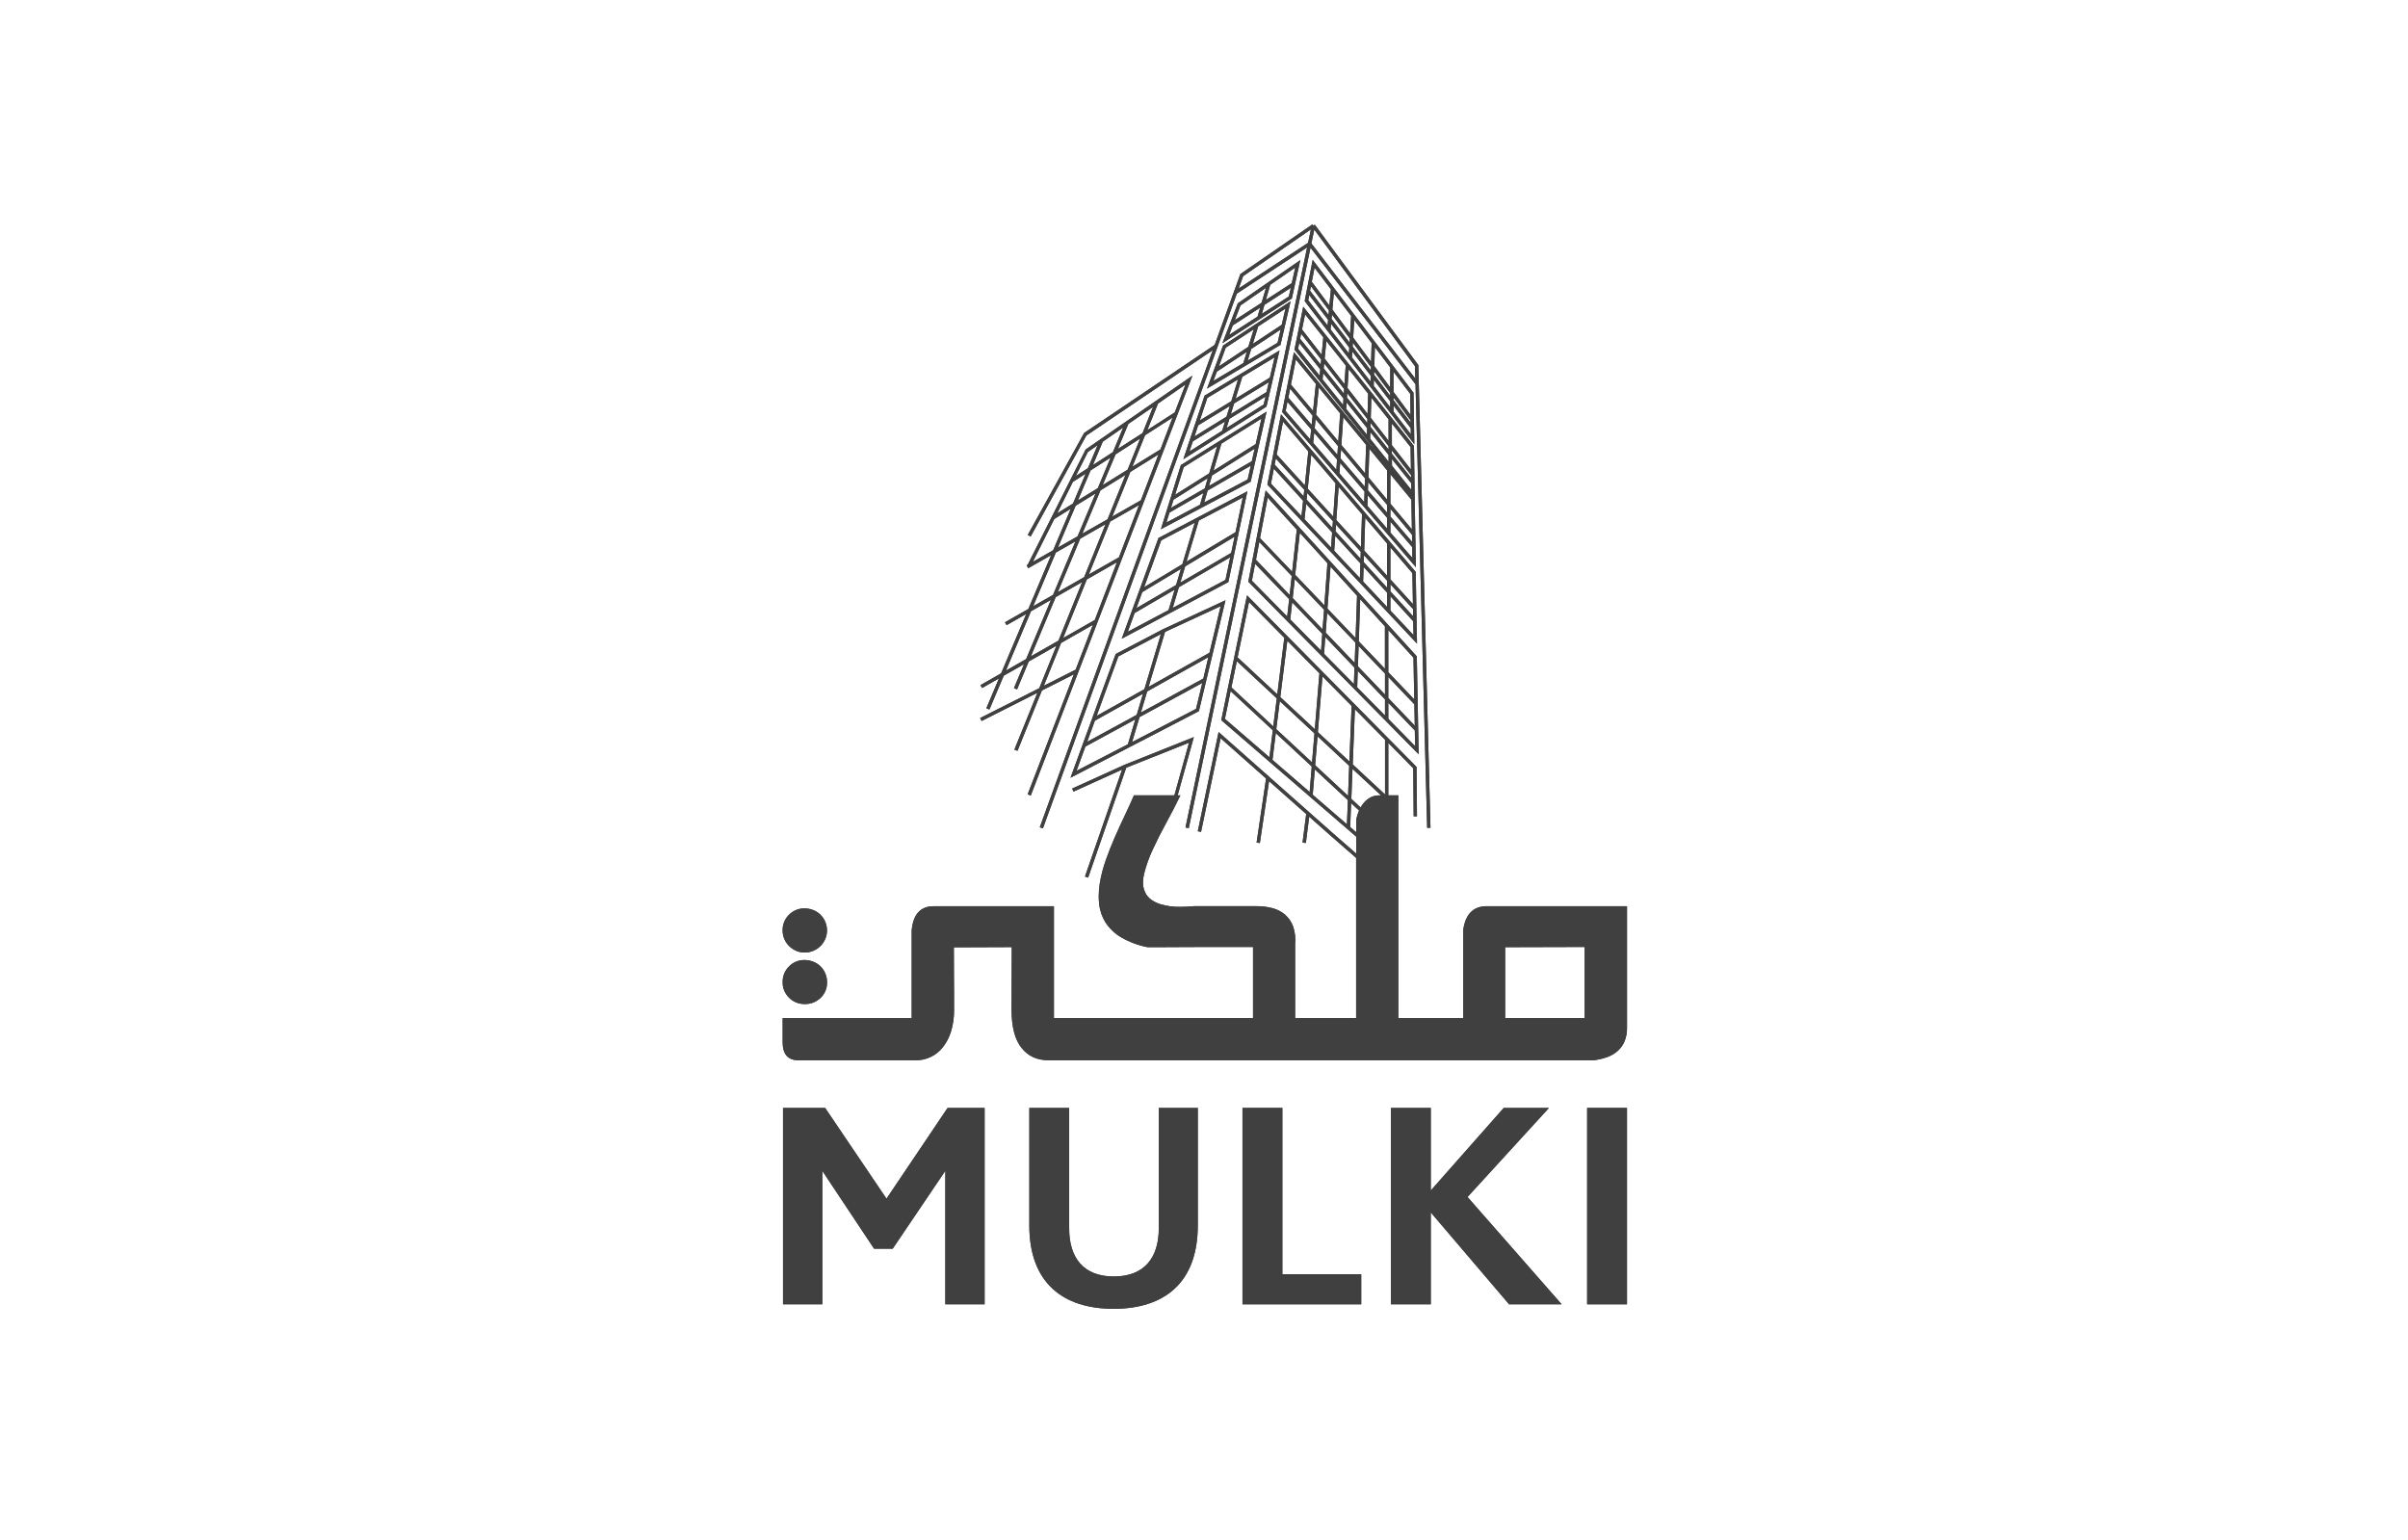 <svg width="161" height="103" viewBox="0 0 161 103" fill="none" xmlns="http://www.w3.org/2000/svg">
<path d="M72.634 29.124L81.086 23.415L69.521 55.317L69.73 55.392L82.694 19.635L87.394 16.544L79.263 55.332L79.482 55.377L87.622 16.564L94.641 25.694L95.421 55.355H95.643L94.831 24.448V24.413L87.907 15.024L87.817 15.09L87.752 15L87.722 15.022L82.931 18.325L81.215 23.059L72.486 28.951L68.716 35.769L68.911 35.875L72.634 29.124ZM87.873 15.354L94.606 24.486L94.629 25.316L87.679 16.276L87.873 15.354ZM83.118 18.466L87.649 15.338L87.46 16.235L82.819 19.287L83.118 18.466Z" fill="#404040"/>
<path d="M88.311 43.806L94.853 50.438L94.728 43.887L84.622 32.793L83.462 38.895L88.299 43.799L88.311 43.806ZM88.428 42.084L86.43 39.991L86.57 38.724L88.529 40.773L88.428 42.084ZM90.524 45.738L88.527 43.717L88.608 42.6L90.557 44.636L90.524 45.738ZM90.574 44.325L88.636 42.301L88.731 40.991L90.623 42.964L90.574 44.325ZM92.823 42.13L94.504 43.978L94.558 46.765L92.824 44.949L92.823 42.13ZM92.823 45.272L94.564 47.095L94.592 48.523L92.823 46.674V45.272ZM92.823 46.996L94.595 48.847L94.615 49.891L92.824 48.067L92.823 46.996ZM90.943 40.069L92.596 41.885V44.716L90.849 42.882L90.943 40.069ZM90.838 43.198L92.601 45.042V46.443L90.791 44.552L90.838 43.198ZM90.779 44.865L92.601 46.766V47.844L90.742 45.959L90.779 44.865ZM88.959 37.889L90.732 39.837L90.634 42.661L88.754 40.694L88.959 37.889ZM88.752 37.661L88.546 40.473L86.597 38.434L86.907 35.632L88.752 37.661ZM84.757 33.28L86.703 35.417L86.392 38.228L84.244 35.98L84.757 33.28ZM86.061 41.221L83.703 38.83L83.917 37.702L86.195 40.071L86.061 41.221ZM83.975 37.429L84.198 36.246L86.365 38.513L86.225 39.781L83.975 37.429ZM86.268 41.422L86.395 40.278L88.408 42.38L88.326 43.505L86.268 41.422Z" fill="#404040"/>
<path d="M84.748 32.347L84.737 32.403L88.976 36.909L94.742 43.037L94.656 38.241L85.801 27.88L85.649 27.703L84.748 32.347ZM87.018 34.503L84.978 32.338L85.171 31.342L87.126 33.484L87.018 34.503ZM87.158 33.183L85.224 31.065L85.301 30.663L87.204 32.75L87.158 33.183ZM88.997 36.606L87.22 34.718L87.328 33.7L89.066 35.608L88.997 36.606ZM89.087 35.297L87.359 33.404L87.405 32.971L89.119 34.851L89.087 35.297ZM90.923 38.654L89.205 36.827L89.274 35.832L90.956 37.675L90.923 38.654ZM92.963 36.605L94.432 38.325L94.469 40.392L92.963 38.739V36.605ZM92.963 39.069L94.476 40.73L94.484 41.209L92.963 39.542V39.069ZM92.963 39.872L94.49 41.546L94.508 42.466L92.963 40.823V39.872ZM91.28 34.637L92.74 36.345V38.493L91.212 36.813L91.28 34.637ZM91.197 37.132L92.74 38.824V39.298L91.181 37.593L91.197 37.132ZM91.171 37.91L92.74 39.628V40.585L91.139 38.883L91.171 37.91ZM89.502 32.556L91.065 34.386L90.992 36.577L89.347 34.772L89.502 32.556ZM90.982 36.892L90.966 37.359L89.295 35.528L89.326 35.082L90.982 36.892ZM89.295 32.315L89.14 34.544L87.436 32.675L87.671 30.419L89.295 32.315ZM87.474 30.183L87.239 32.454L85.359 30.39L85.783 28.199L87.474 30.183Z" fill="#404040"/>
<path d="M91.554 29.656L86.513 23.544L85.736 27.493L85.725 27.549L94.668 37.928L94.628 35.709L94.644 35.695L94.628 35.675L94.587 33.404H94.592L94.538 29.816L87.135 20.506L86.548 23.38L92.642 30.976L91.561 29.666V29.656H91.554ZM87.598 29.378L85.96 27.483L86.078 26.869L87.666 28.716L87.598 29.378ZM87.698 28.405L86.141 26.59L86.259 25.994L87.762 27.794L87.698 28.405ZM86.313 25.713L86.641 24.045L87.978 25.667L87.792 27.48L86.313 25.713ZM89.349 31.41L87.799 29.611L87.868 28.944L89.395 30.726L89.349 31.41ZM89.417 30.409L87.899 28.638L87.962 28.033L89.457 29.825L89.417 30.409ZM87.993 27.723L88.179 25.914L89.603 27.643L89.477 29.503L87.993 27.723ZM91.212 33.57L89.557 31.65L89.603 30.965L91.234 32.867L91.212 33.57ZM91.246 32.537L89.625 30.648L89.664 30.071L91.263 31.986L91.246 32.537ZM91.274 31.652L89.685 29.752L89.812 27.899L91.34 29.746L91.274 31.652ZM92.739 35.342L91.427 33.824L91.45 33.123L92.743 34.626L92.739 35.342ZM92.739 34.279L91.461 32.787L91.478 32.243L92.739 33.754V34.279ZM93.062 28.323L94.311 29.895L94.336 31.395L93.062 29.76V28.323ZM93.062 30.121L94.342 31.767V31.943L93.06 30.337L93.062 30.121ZM93.062 30.695L94.355 32.307L94.363 32.758L93.071 31.143L93.062 30.695ZM92.963 31.713L94.364 33.412L94.4 35.397L92.963 33.676V31.713ZM92.963 34.023L94.406 35.752L94.414 36.233L92.963 34.54V34.023ZM92.963 34.883L94.421 36.584L94.434 37.311L92.963 35.606V34.883ZM91.69 26.592L92.839 28.039V29.467L91.65 27.938L91.69 26.592ZM91.639 28.287L92.839 29.83V30.055L91.631 28.542L91.639 28.287ZM88.232 25.117L86.789 23.319L86.868 22.935L88.272 24.695L88.232 25.117ZM88.302 24.375L86.925 22.651L86.994 22.312L88.335 24.045L88.302 24.375ZM87.053 22.029L87.259 21.018L88.477 22.552L88.366 23.72L87.053 22.029ZM89.802 27.081L88.428 25.371L88.468 24.949L89.824 26.646L89.802 27.081ZM89.85 26.318L88.503 24.629L88.535 24.298L89.869 26.013L89.85 26.318ZM89.89 25.68L88.566 23.978L88.683 22.81L89.975 24.434L89.89 25.68ZM91.393 29.067L90.008 27.342L90.037 26.912L91.406 28.627L91.393 29.067ZM91.416 28.282L90.057 26.581L90.075 26.285L91.424 28.016L91.416 28.282ZM91.435 27.67L90.097 25.944L90.175 24.69L91.475 26.325L91.435 27.67ZM91.608 29.335L91.621 28.896L92.839 30.421V30.871L91.608 29.335ZM92.745 31.456V33.414L91.495 31.917L91.557 30.008L92.745 31.456Z" fill="#404040"/>
<path d="M94.508 26.295V26.259L87.918 17.573L87.768 17.373L87.23 20.131L94.562 29.707L94.508 26.295ZM93.171 24.864L94.286 26.334L94.307 27.736L93.171 26.205V24.864ZM93.171 26.576L94.314 28.115V28.251L93.169 26.75L93.171 26.576ZM88.762 21.765L87.469 20.076L87.536 19.733L88.797 21.387L88.762 21.765ZM88.826 21.058L87.591 19.44L87.65 19.14L88.853 20.761L88.826 21.058ZM87.708 18.84L87.891 17.905L88.983 19.343L88.883 20.428L87.708 18.84ZM90.187 23.628L88.962 22.028L88.997 21.651L90.211 23.242L90.187 23.628ZM90.232 22.902L89.026 21.322L89.053 21.03L90.247 22.64L90.232 22.902ZM90.268 22.294L89.083 20.698L89.182 19.608L90.338 21.126L90.268 22.294ZM91.634 25.516L90.395 23.9L90.419 23.514L91.644 25.122L91.634 25.516ZM91.655 24.768L90.439 23.174L90.454 22.919L91.662 24.544L91.655 24.768ZM91.671 24.185L90.475 22.573L90.546 21.405L91.708 22.939L91.671 24.185ZM92.947 27.231L91.849 25.799L91.859 25.407L92.947 26.833V27.231ZM92.947 26.463L91.87 25.05L91.876 24.834L92.947 26.277V26.463ZM92.947 25.904L91.89 24.474L91.926 23.22L92.951 24.572L92.947 25.904ZM93.171 27.523V27.124L94.321 28.633L94.328 29.033L93.171 27.523Z" fill="#404040"/>
<path d="M74.594 43.736L71.575 52.005L80.112 47.578L80.158 47.554L81.938 40.137L77.747 42.079L74.632 43.714L74.594 43.736ZM73.205 48.19L76.423 46.389L76.001 47.8L72.689 49.603L73.205 48.19ZM71.977 51.543L72.571 49.919L75.909 48.102L75.412 49.765L71.977 51.543ZM79.968 47.401L75.692 49.62L76.191 47.95L80.385 45.666L79.968 47.401ZM80.455 45.372L76.278 47.648L76.702 46.234L80.79 43.943L80.455 45.372ZM77.895 42.253L81.613 40.533L80.864 43.648L76.795 45.926L77.895 42.253ZM77.618 42.399L76.515 46.083L73.323 47.868L74.774 43.891L77.618 42.399Z" fill="#404040"/>
<path d="M77.457 35.973L74.998 42.71L82.083 38.945L82.129 38.922L83.4 32.85L77.5 35.952L77.457 35.973ZM76.372 39.593L78.957 38.039L78.634 39.117L75.982 40.665L76.372 39.593ZM75.406 42.241L75.863 40.99L78.539 39.428L78.13 40.794L75.406 42.241ZM81.935 38.774L78.409 40.648L78.823 39.263L82.254 37.261L81.935 38.774ZM82.318 36.969L78.918 38.955L79.243 37.871L82.546 35.886L82.318 36.969ZM83.093 33.267L82.607 35.586L79.333 37.554L80.156 34.807L83.093 33.267ZM79.883 34.952L79.053 37.725L76.498 39.263L77.642 36.129L79.883 34.952Z" fill="#404040"/>
<path d="M78.954 31.092L77.617 35.389L83.575 32.236L83.62 32.212L84.684 27.525L78.995 31.074L78.954 31.092ZM78.462 33.413L80.754 31.971L80.554 32.654L78.291 33.962L78.462 33.413ZM80.234 33.747L77.986 34.94L78.193 34.275L80.463 32.964L80.234 33.747ZM83.419 32.059L80.51 33.601L80.745 32.801L83.63 31.135L83.419 32.059ZM83.696 30.84L80.835 32.492L81.039 31.791L83.885 30.002L83.696 30.84ZM84.342 27.991L83.956 29.696L81.136 31.47L81.664 29.664L84.342 27.991ZM81.378 29.841L80.849 31.65L78.564 33.086L79.145 31.235L81.378 29.841Z" fill="#404040"/>
<path d="M86.374 19.96L86.94 17.391L82.788 20.262L82.76 20.282L81.73 22.947L86.334 19.985L86.374 19.96ZM86.601 17.892L86.366 18.933L84.636 20.055L84.932 19.042L86.601 17.892ZM84.08 21.169L82.183 22.391L82.426 21.757L84.257 20.57L84.08 21.169ZM82.562 21.403L82.939 20.424L84.644 19.245L84.352 20.242L82.562 21.403ZM86.173 19.823L84.367 20.985L84.543 20.385L86.306 19.244L86.173 19.823Z" fill="#404040"/>
<path d="M85.573 23.087L85.614 23.062L86.292 20.143L81.805 23.087L81.774 23.105L80.699 25.987L85.573 23.087ZM85.418 22.921L83.42 24.108L83.661 23.331L85.626 22.033L85.418 22.921ZM85.949 20.631L85.696 21.718L83.762 22.995L84.123 21.828L85.949 20.631ZM81.954 23.248L83.826 22.02L83.465 23.188L81.495 24.496L81.954 23.248ZM83.364 23.526L83.129 24.279L81.125 25.47L81.36 24.85L83.364 23.526Z" fill="#404040"/>
<path d="M80.537 26.461L79.117 30.709L84.639 27.212L84.678 27.187L85.55 23.432L80.567 26.44L80.537 26.461ZM80.111 28.44L82.226 27.148L82.005 27.86L79.864 29.185L80.111 28.44ZM81.716 28.802L79.527 30.187L79.754 29.51L81.906 28.183L81.716 28.802ZM84.487 27.05L82.006 28.62L82.2 28.006L84.615 26.518L84.487 27.05ZM84.681 26.216L82.295 27.685L82.515 26.974L84.833 25.557L84.681 26.216ZM85.219 23.896L84.903 25.251L82.612 26.652L83.061 25.198L85.219 23.896ZM82.776 25.369L82.326 26.826L80.22 28.111L80.723 26.608L82.776 25.369Z" fill="#404040"/>
<path d="M65.531 48.014L65.632 48.211L69.359 46.325L67.823 50.124L68.03 50.207L69.662 46.172L71.799 45.091L68.709 53.115L68.918 53.194L79.729 25.115L72.588 30.056L68.718 37.75H68.729L68.638 37.803L68.749 37.995L70.277 37.122L68.757 40.718L67.19 41.611L67.302 41.803L68.615 41.054L66.935 45.024L65.552 45.813L65.663 46.005L66.793 45.362L65.948 47.358L66.153 47.444L67.111 45.183L68.466 44.411L67.794 46.012L68.001 46.098L68.784 44.229L70.634 43.178L69.486 46.017L65.531 48.014ZM73.197 41.457L71.082 42.663L72.666 38.745L74.68 37.593L73.197 41.457ZM73.726 32.439L74.587 30.383L76.232 29.322L75.393 31.404L73.726 32.439ZM75.253 31.755L74.052 34.72L72.366 35.681L73.578 32.791L75.253 31.755ZM73.399 32.642L72.07 33.459L72.917 31.457L74.256 30.596L73.399 32.642ZM73.252 32.992L72.048 35.862L70.737 36.609L71.918 33.817L73.252 32.992ZM72.226 36.016L73.919 35.051L72.488 38.591L70.726 39.594L72.226 36.016ZM74.811 37.267L72.8 38.41L74.231 34.871L76.152 33.775L74.811 37.267ZM76.28 33.451L74.367 34.54L75.575 31.555L77.455 30.388L76.28 33.451ZM77.59 30.048L75.71 31.207L76.559 29.105L78.402 27.919L77.59 30.048ZM79.263 25.71L78.545 27.578L76.71 28.759L77.428 26.983L79.263 25.71ZM77.094 27.209L76.389 28.961L74.744 30.012L75.444 28.344L77.094 27.209ZM75.097 28.588L74.407 30.236L73.071 31.096L73.731 29.535L75.097 28.588ZM72.735 30.223L73.387 29.769L72.737 31.307L71.93 31.826L72.735 30.223ZM71.735 32.221L72.585 31.675L71.742 33.668L70.685 34.323L71.735 32.221ZM69.055 37.569L70.492 34.701L71.591 34.021L70.415 36.792L69.055 37.569ZM70.595 36.946L71.908 36.199L70.407 39.778L69.077 40.535L70.595 36.946ZM68.607 44.069L67.255 44.841L68.934 40.871L70.266 40.112L68.607 44.069ZM68.924 43.888L70.585 39.928L72.353 38.92L70.769 42.837L68.924 43.888ZM70.947 42.991L73.071 41.78L71.917 44.778L69.789 45.855L70.947 42.991Z" fill="#404040"/>
<path d="M59.272 80.152L55.17 74.084H52.353V87.216H54.981V78.291L58.44 83.496H59.688L63.204 78.291V87.216H65.832V74.084H63.356L59.272 80.152Z" fill="#404040"/>
<path d="M77.477 82.143C77.477 84.115 76.494 85.355 74.472 85.355C72.45 85.355 71.485 84.115 71.485 82.143V74.085H68.82V81.937C68.82 85.826 71.125 87.517 74.453 87.517C77.799 87.516 80.085 85.822 80.085 81.936V74.084H77.477V82.143Z" fill="#404040"/>
<path d="M85.739 74.084H83.073V87.216H91.012V85.205H85.739V74.084Z" fill="#404040"/>
<path d="M103.564 74.084H100.539L95.663 79.606V74.084H92.998V87.216H95.663V81.072L100.899 87.216H104.415L98.12 80.04L103.564 74.084Z" fill="#404040"/>
<path d="M108.781 74.084H106.116V87.216H108.781V74.084Z" fill="#404040"/>
<path d="M99.285 60.597C98.455 60.647 97.97 61.178 97.831 62.192V68.081H93.495V53.183H92.824V49.679L94.49 51.371L94.518 54.586H94.74L94.713 51.283L83.522 39.955L83.375 39.81L81.654 48.155L90.675 55.943V57.074L89.147 55.741L81.476 48.948L80.085 55.581L80.303 55.626L81.612 49.366L84.651 52.058L84.016 56.34L84.236 56.372L84.851 52.234L87.333 54.432L87.088 56.341L87.31 56.369L87.535 54.611L88.997 55.905L90.671 57.365V68.077H86.594V63.142C86.634 62.74 86.588 62.334 86.459 61.95C86.35 61.649 86.167 61.38 85.926 61.167C85.683 60.959 85.396 60.809 85.086 60.727C84.736 60.635 84.375 60.59 84.013 60.593H79.842C79.522 60.623 79.227 60.638 78.957 60.638C78.49 60.652 78.025 60.592 77.577 60.459C77.067 60.289 76.732 60.031 76.572 59.684C76.47 59.475 76.418 59.245 76.422 59.013C76.424 58.812 76.449 58.612 76.498 58.416C76.637 57.862 76.83 57.323 77.074 56.806C77.339 56.229 77.642 55.631 77.982 55.01C78.322 54.39 78.635 53.781 78.922 53.183H78.738L79.822 49.288L75.16 51.151L71.683 52.73L71.775 52.933L75.023 51.46L72.542 58.611L72.754 58.684L75.301 51.335L79.497 49.661L78.519 53.183H75.816C75.636 53.601 75.432 54.051 75.201 54.532C74.971 55.014 74.746 55.507 74.526 56.009C74.306 56.511 74.105 57.02 73.925 57.537C73.753 58.027 73.622 58.531 73.535 59.042C73.486 59.333 73.462 59.627 73.461 59.922C73.461 60.096 73.47 60.27 73.49 60.444C73.535 60.886 73.682 61.312 73.918 61.689C74.184 62.09 74.538 62.427 74.953 62.673C75.504 62.993 76.105 63.217 76.731 63.336H77.481C77.782 63.336 78.195 63.334 78.719 63.329C79.244 63.325 79.91 63.322 80.717 63.321H83.778V68.077H70.466V60.597H62.425C61.545 60.597 61.055 61.133 60.955 62.207V68.081H52.328V69.691C52.328 70.496 52.683 70.898 53.393 70.899H61.224C61.572 70.902 61.916 70.826 62.229 70.676C62.543 70.526 62.818 70.306 63.032 70.035C63.283 69.717 63.471 69.355 63.587 68.968C63.728 68.502 63.797 68.017 63.789 67.53V66.59C63.789 66.263 63.789 65.842 63.782 65.331C63.775 64.819 63.775 64.155 63.775 63.346L67.646 63.331L67.629 67.451C67.629 68.664 67.859 69.543 68.319 70.091C68.749 70.626 69.339 70.894 70.09 70.895H106.561C106.866 70.859 107.166 70.789 107.454 70.686C107.714 70.596 107.953 70.457 108.159 70.276C108.357 70.099 108.514 69.88 108.617 69.635C108.733 69.349 108.79 69.042 108.782 68.734V60.597H99.285ZM90.59 47.424L92.619 49.477H92.604V53.123L90.444 51.114L90.59 47.424ZM92.34 53.186H92.129C91.945 53.195 91.765 53.246 91.604 53.336C91.441 53.428 91.296 53.55 91.176 53.694C91.099 53.787 91.03 53.886 90.971 53.992L90.35 53.415L90.429 51.412L92.34 53.186ZM88.216 45.022L87.909 48.759L85.601 46.612L86.071 42.85L88.216 45.022ZM83.51 40.261L85.869 42.648L85.399 46.425L82.746 43.957L83.51 40.261ZM82.695 44.212L85.365 46.7L85.129 48.569L82.333 45.965L82.695 44.212ZM81.898 48.066L82.28 46.216L85.1 48.833L84.876 50.636L81.898 48.066ZM87.564 52.957L85.078 50.811L85.3 49.021L87.704 51.255L87.564 52.957ZM85.332 48.753L85.567 46.885L87.886 49.042L87.723 50.975L85.332 48.753ZM90.056 55.118L87.77 53.143L87.91 51.451L90.121 53.505L90.056 55.118ZM90.132 53.212L87.932 51.168L88.092 49.236L90.207 51.208L90.132 53.212ZM88.114 48.953L88.42 45.231L90.369 47.203L90.222 50.915L88.114 48.953ZM90.262 55.294H90.274L90.336 53.703L90.864 54.194V54.203C90.779 54.397 90.716 54.599 90.677 54.807V55.647L90.262 55.294ZM105.947 68.077H100.636V63.336L105.947 63.321V68.077Z" fill="#404040"/>
<path d="M53.798 67.138C53.995 67.144 54.193 67.11 54.377 67.038C54.561 66.966 54.729 66.858 54.87 66.721C55.011 66.586 55.121 66.423 55.195 66.243C55.268 66.064 55.303 65.871 55.298 65.677C55.299 65.476 55.259 65.278 55.181 65.093C55.108 64.916 55 64.756 54.864 64.621C54.727 64.487 54.565 64.381 54.386 64.31C54.2 64.234 54 64.195 53.799 64.194C53.605 64.19 53.413 64.226 53.233 64.299C53.054 64.372 52.892 64.481 52.757 64.619C52.617 64.756 52.507 64.919 52.433 65.1C52.36 65.281 52.324 65.475 52.329 65.67C52.324 65.864 52.359 66.056 52.433 66.236C52.507 66.416 52.617 66.578 52.757 66.714C52.892 66.85 53.054 66.959 53.233 67.031C53.412 67.104 53.604 67.14 53.798 67.138Z" fill="#404040"/>
<path d="M52.755 63.255C52.891 63.39 53.05 63.498 53.225 63.576C53.405 63.654 53.599 63.694 53.795 63.693C53.997 63.694 54.197 63.654 54.383 63.576C54.562 63.5 54.724 63.391 54.862 63.255C54.997 63.121 55.105 62.962 55.177 62.788C55.254 62.608 55.294 62.416 55.295 62.221C55.295 62.021 55.255 61.822 55.177 61.637C55.105 61.462 54.997 61.304 54.862 61.17C54.726 61.035 54.562 60.928 54.383 60.857C54.197 60.781 53.997 60.741 53.795 60.74C53.602 60.737 53.409 60.773 53.23 60.846C53.051 60.919 52.888 61.028 52.753 61.166C52.613 61.303 52.503 61.466 52.43 61.647C52.356 61.828 52.321 62.022 52.325 62.217C52.324 62.605 52.478 62.977 52.753 63.252L52.755 63.255Z" fill="#404040"/>
<path d="M72.634 29.124L81.086 23.415L69.521 55.317L69.73 55.392L82.694 19.635L87.394 16.544L79.263 55.332L79.482 55.377L87.622 16.564L94.641 25.694L95.421 55.355H95.643L94.831 24.448V24.413L87.907 15.024L87.817 15.09L87.752 15L87.722 15.022L82.931 18.325L81.215 23.059L72.486 28.951L68.716 35.769L68.911 35.875L72.634 29.124ZM87.873 15.354L94.606 24.486L94.629 25.316L87.679 16.276L87.873 15.354ZM83.118 18.466L87.649 15.338L87.46 16.235L82.819 19.287L83.118 18.466Z" fill="#404040"/>
<path d="M88.311 43.806L94.853 50.438L94.728 43.887L84.622 32.793L83.462 38.895L88.299 43.799L88.311 43.806ZM88.428 42.084L86.43 39.991L86.57 38.724L88.529 40.773L88.428 42.084ZM90.524 45.738L88.527 43.717L88.608 42.6L90.557 44.636L90.524 45.738ZM90.574 44.325L88.636 42.301L88.731 40.991L90.623 42.964L90.574 44.325ZM92.823 42.13L94.504 43.978L94.558 46.765L92.824 44.949L92.823 42.13ZM92.823 45.272L94.564 47.095L94.592 48.523L92.823 46.674V45.272ZM92.823 46.996L94.595 48.847L94.615 49.891L92.824 48.067L92.823 46.996ZM90.943 40.069L92.596 41.885V44.716L90.849 42.882L90.943 40.069ZM90.838 43.198L92.601 45.042V46.443L90.791 44.552L90.838 43.198ZM90.779 44.865L92.601 46.766V47.844L90.742 45.959L90.779 44.865ZM88.959 37.889L90.732 39.837L90.634 42.661L88.754 40.694L88.959 37.889ZM88.752 37.661L88.546 40.473L86.597 38.434L86.907 35.632L88.752 37.661ZM84.757 33.28L86.703 35.417L86.392 38.228L84.244 35.98L84.757 33.28ZM86.061 41.221L83.703 38.83L83.917 37.702L86.195 40.071L86.061 41.221ZM83.975 37.429L84.198 36.246L86.365 38.513L86.225 39.781L83.975 37.429ZM86.268 41.422L86.395 40.278L88.408 42.38L88.326 43.505L86.268 41.422Z" fill="#404040"/>
<path d="M84.748 32.347L84.737 32.403L88.976 36.909L94.742 43.037L94.656 38.241L85.801 27.88L85.649 27.703L84.748 32.347ZM87.018 34.503L84.978 32.338L85.171 31.342L87.126 33.484L87.018 34.503ZM87.158 33.183L85.224 31.065L85.301 30.663L87.204 32.75L87.158 33.183ZM88.997 36.606L87.22 34.718L87.328 33.7L89.066 35.608L88.997 36.606ZM89.087 35.297L87.359 33.404L87.405 32.971L89.119 34.851L89.087 35.297ZM90.923 38.654L89.205 36.827L89.274 35.832L90.956 37.675L90.923 38.654ZM92.963 36.605L94.432 38.325L94.469 40.392L92.963 38.739V36.605ZM92.963 39.069L94.476 40.73L94.484 41.209L92.963 39.542V39.069ZM92.963 39.872L94.49 41.546L94.508 42.466L92.963 40.823V39.872ZM91.28 34.637L92.74 36.345V38.493L91.212 36.813L91.28 34.637ZM91.197 37.132L92.74 38.824V39.298L91.181 37.593L91.197 37.132ZM91.171 37.91L92.74 39.628V40.585L91.139 38.883L91.171 37.91ZM89.502 32.556L91.065 34.386L90.992 36.577L89.347 34.772L89.502 32.556ZM90.982 36.892L90.966 37.359L89.295 35.528L89.326 35.082L90.982 36.892ZM89.295 32.315L89.14 34.544L87.436 32.675L87.671 30.419L89.295 32.315ZM87.474 30.183L87.239 32.454L85.359 30.39L85.783 28.199L87.474 30.183Z" fill="#404040"/>
<path d="M91.554 29.656L86.513 23.544L85.736 27.493L85.725 27.549L94.668 37.928L94.628 35.709L94.644 35.695L94.628 35.675L94.587 33.404H94.592L94.538 29.816L87.135 20.506L86.548 23.38L92.642 30.976L91.561 29.666V29.656H91.554ZM87.598 29.378L85.96 27.483L86.078 26.869L87.666 28.716L87.598 29.378ZM87.698 28.405L86.141 26.59L86.259 25.994L87.762 27.794L87.698 28.405ZM86.313 25.713L86.641 24.045L87.978 25.667L87.792 27.48L86.313 25.713ZM89.349 31.41L87.799 29.611L87.868 28.944L89.395 30.726L89.349 31.41ZM89.417 30.409L87.899 28.638L87.962 28.033L89.457 29.825L89.417 30.409ZM87.993 27.723L88.179 25.914L89.603 27.643L89.477 29.503L87.993 27.723ZM91.212 33.57L89.557 31.65L89.603 30.965L91.234 32.867L91.212 33.57ZM91.246 32.537L89.625 30.648L89.664 30.071L91.263 31.986L91.246 32.537ZM91.274 31.652L89.685 29.752L89.812 27.899L91.34 29.746L91.274 31.652ZM92.739 35.342L91.427 33.824L91.45 33.123L92.743 34.626L92.739 35.342ZM92.739 34.279L91.461 32.787L91.478 32.243L92.739 33.754V34.279ZM93.062 28.323L94.311 29.895L94.336 31.395L93.062 29.76V28.323ZM93.062 30.121L94.342 31.767V31.943L93.06 30.337L93.062 30.121ZM93.062 30.695L94.355 32.307L94.363 32.758L93.071 31.143L93.062 30.695ZM92.963 31.713L94.364 33.412L94.4 35.397L92.963 33.676V31.713ZM92.963 34.023L94.406 35.752L94.414 36.233L92.963 34.54V34.023ZM92.963 34.883L94.421 36.584L94.434 37.311L92.963 35.606V34.883ZM91.69 26.592L92.839 28.039V29.467L91.65 27.938L91.69 26.592ZM91.639 28.287L92.839 29.83V30.055L91.631 28.542L91.639 28.287ZM88.232 25.117L86.789 23.319L86.868 22.935L88.272 24.695L88.232 25.117ZM88.302 24.375L86.925 22.651L86.994 22.312L88.335 24.045L88.302 24.375ZM87.053 22.029L87.259 21.018L88.477 22.552L88.366 23.72L87.053 22.029ZM89.802 27.081L88.428 25.371L88.468 24.949L89.824 26.646L89.802 27.081ZM89.85 26.318L88.503 24.629L88.535 24.298L89.869 26.013L89.85 26.318ZM89.89 25.68L88.566 23.978L88.683 22.81L89.975 24.434L89.89 25.68ZM91.393 29.067L90.008 27.342L90.037 26.912L91.406 28.627L91.393 29.067ZM91.416 28.282L90.057 26.581L90.075 26.285L91.424 28.016L91.416 28.282ZM91.435 27.67L90.097 25.944L90.175 24.69L91.475 26.325L91.435 27.67ZM91.608 29.335L91.621 28.896L92.839 30.421V30.871L91.608 29.335ZM92.745 31.456V33.414L91.495 31.917L91.557 30.008L92.745 31.456Z" fill="#404040"/>
<path d="M94.508 26.295V26.259L87.918 17.573L87.768 17.373L87.23 20.131L94.562 29.707L94.508 26.295ZM93.171 24.864L94.286 26.334L94.307 27.736L93.171 26.205V24.864ZM93.171 26.576L94.314 28.115V28.251L93.169 26.75L93.171 26.576ZM88.762 21.765L87.469 20.076L87.536 19.733L88.797 21.387L88.762 21.765ZM88.826 21.058L87.591 19.44L87.65 19.14L88.853 20.761L88.826 21.058ZM87.708 18.84L87.891 17.905L88.983 19.343L88.883 20.428L87.708 18.84ZM90.187 23.628L88.962 22.028L88.997 21.651L90.211 23.242L90.187 23.628ZM90.232 22.902L89.026 21.322L89.053 21.03L90.247 22.64L90.232 22.902ZM90.268 22.294L89.083 20.698L89.182 19.608L90.338 21.126L90.268 22.294ZM91.634 25.516L90.395 23.9L90.419 23.514L91.644 25.122L91.634 25.516ZM91.655 24.768L90.439 23.174L90.454 22.919L91.662 24.544L91.655 24.768ZM91.671 24.185L90.475 22.573L90.546 21.405L91.708 22.939L91.671 24.185ZM92.947 27.231L91.849 25.799L91.859 25.407L92.947 26.833V27.231ZM92.947 26.463L91.87 25.05L91.876 24.834L92.947 26.277V26.463ZM92.947 25.904L91.89 24.474L91.926 23.22L92.951 24.572L92.947 25.904ZM93.171 27.523V27.124L94.321 28.633L94.328 29.033L93.171 27.523Z" fill="#404040"/>
<path d="M74.594 43.736L71.575 52.005L80.112 47.578L80.158 47.554L81.938 40.137L77.747 42.079L74.632 43.714L74.594 43.736ZM73.205 48.19L76.423 46.389L76.001 47.8L72.689 49.603L73.205 48.19ZM71.977 51.543L72.571 49.919L75.909 48.102L75.412 49.765L71.977 51.543ZM79.968 47.401L75.692 49.62L76.191 47.95L80.385 45.666L79.968 47.401ZM80.455 45.372L76.278 47.648L76.702 46.234L80.79 43.943L80.455 45.372ZM77.895 42.253L81.613 40.533L80.864 43.648L76.795 45.926L77.895 42.253ZM77.618 42.399L76.515 46.083L73.323 47.868L74.774 43.891L77.618 42.399Z" fill="#404040"/>
<path d="M77.457 35.973L74.998 42.71L82.083 38.945L82.129 38.922L83.4 32.85L77.5 35.952L77.457 35.973ZM76.372 39.593L78.957 38.039L78.634 39.117L75.982 40.665L76.372 39.593ZM75.406 42.241L75.863 40.99L78.539 39.428L78.13 40.794L75.406 42.241ZM81.935 38.774L78.409 40.648L78.823 39.263L82.254 37.261L81.935 38.774ZM82.318 36.969L78.918 38.955L79.243 37.871L82.546 35.886L82.318 36.969ZM83.093 33.267L82.607 35.586L79.333 37.554L80.156 34.807L83.093 33.267ZM79.883 34.952L79.053 37.725L76.498 39.263L77.642 36.129L79.883 34.952Z" fill="#404040"/>
<path d="M78.954 31.092L77.617 35.389L83.575 32.236L83.62 32.212L84.684 27.525L78.995 31.074L78.954 31.092ZM78.462 33.413L80.754 31.971L80.554 32.654L78.291 33.962L78.462 33.413ZM80.234 33.747L77.986 34.94L78.193 34.275L80.463 32.964L80.234 33.747ZM83.419 32.059L80.51 33.601L80.745 32.801L83.63 31.135L83.419 32.059ZM83.696 30.84L80.835 32.492L81.039 31.791L83.885 30.002L83.696 30.84ZM84.342 27.991L83.956 29.696L81.136 31.47L81.664 29.664L84.342 27.991ZM81.378 29.841L80.849 31.65L78.564 33.086L79.145 31.235L81.378 29.841Z" fill="#404040"/>
<path d="M86.374 19.96L86.94 17.391L82.788 20.262L82.76 20.282L81.73 22.947L86.334 19.985L86.374 19.96ZM86.601 17.892L86.366 18.933L84.636 20.055L84.932 19.042L86.601 17.892ZM84.08 21.169L82.183 22.391L82.426 21.757L84.257 20.57L84.08 21.169ZM82.562 21.403L82.939 20.424L84.644 19.245L84.352 20.242L82.562 21.403ZM86.173 19.823L84.367 20.985L84.543 20.385L86.306 19.244L86.173 19.823Z" fill="#404040"/>
<path d="M85.573 23.087L85.614 23.062L86.292 20.143L81.805 23.087L81.774 23.105L80.699 25.987L85.573 23.087ZM85.418 22.921L83.42 24.108L83.661 23.331L85.626 22.033L85.418 22.921ZM85.949 20.631L85.696 21.718L83.762 22.995L84.123 21.828L85.949 20.631ZM81.954 23.248L83.826 22.02L83.465 23.188L81.495 24.496L81.954 23.248ZM83.364 23.526L83.129 24.279L81.125 25.47L81.36 24.85L83.364 23.526Z" fill="#404040"/>
<path d="M80.537 26.461L79.117 30.709L84.639 27.212L84.678 27.187L85.55 23.432L80.567 26.44L80.537 26.461ZM80.111 28.44L82.226 27.148L82.005 27.86L79.864 29.185L80.111 28.44ZM81.716 28.802L79.527 30.187L79.754 29.51L81.906 28.183L81.716 28.802ZM84.487 27.05L82.006 28.62L82.2 28.006L84.615 26.518L84.487 27.05ZM84.681 26.216L82.295 27.685L82.515 26.974L84.833 25.557L84.681 26.216ZM85.219 23.896L84.903 25.251L82.612 26.652L83.061 25.198L85.219 23.896ZM82.776 25.369L82.326 26.826L80.22 28.111L80.723 26.608L82.776 25.369Z" fill="#404040"/>
<path d="M65.531 48.014L65.632 48.211L69.359 46.325L67.823 50.124L68.03 50.207L69.662 46.172L71.799 45.091L68.709 53.115L68.918 53.194L79.729 25.115L72.588 30.056L68.718 37.75H68.729L68.638 37.803L68.749 37.995L70.277 37.122L68.757 40.718L67.19 41.611L67.302 41.803L68.615 41.054L66.935 45.024L65.552 45.813L65.663 46.005L66.793 45.362L65.948 47.358L66.153 47.444L67.111 45.183L68.466 44.411L67.794 46.012L68.001 46.098L68.784 44.229L70.634 43.178L69.486 46.017L65.531 48.014ZM73.197 41.457L71.082 42.663L72.666 38.745L74.68 37.593L73.197 41.457ZM73.726 32.439L74.587 30.383L76.232 29.322L75.393 31.404L73.726 32.439ZM75.253 31.755L74.052 34.72L72.366 35.681L73.578 32.791L75.253 31.755ZM73.399 32.642L72.07 33.459L72.917 31.457L74.256 30.596L73.399 32.642ZM73.252 32.992L72.048 35.862L70.737 36.609L71.918 33.817L73.252 32.992ZM72.226 36.016L73.919 35.051L72.488 38.591L70.726 39.594L72.226 36.016ZM74.811 37.267L72.8 38.41L74.231 34.871L76.152 33.775L74.811 37.267ZM76.28 33.451L74.367 34.54L75.575 31.555L77.455 30.388L76.28 33.451ZM77.59 30.048L75.71 31.207L76.559 29.105L78.402 27.919L77.59 30.048ZM79.263 25.71L78.545 27.578L76.71 28.759L77.428 26.983L79.263 25.71ZM77.094 27.209L76.389 28.961L74.744 30.012L75.444 28.344L77.094 27.209ZM75.097 28.588L74.407 30.236L73.071 31.096L73.731 29.535L75.097 28.588ZM72.735 30.223L73.387 29.769L72.737 31.307L71.93 31.826L72.735 30.223ZM71.735 32.221L72.585 31.675L71.742 33.668L70.685 34.323L71.735 32.221ZM69.055 37.569L70.492 34.701L71.591 34.021L70.415 36.792L69.055 37.569ZM70.595 36.946L71.908 36.199L70.407 39.778L69.077 40.535L70.595 36.946ZM68.607 44.069L67.255 44.841L68.934 40.871L70.266 40.112L68.607 44.069ZM68.924 43.888L70.585 39.928L72.353 38.92L70.769 42.837L68.924 43.888ZM70.947 42.991L73.071 41.78L71.917 44.778L69.789 45.855L70.947 42.991Z" fill="#404040"/>
<path d="M59.272 80.152L55.17 74.084H52.353V87.216H54.981V78.291L58.44 83.496H59.688L63.204 78.291V87.216H65.832V74.084H63.356L59.272 80.152Z" fill="#404040"/>
<path d="M77.477 82.143C77.477 84.115 76.494 85.355 74.472 85.355C72.45 85.355 71.485 84.115 71.485 82.143V74.085H68.82V81.937C68.82 85.826 71.125 87.517 74.453 87.517C77.799 87.516 80.085 85.822 80.085 81.936V74.084H77.477V82.143Z" fill="#404040"/>
<path d="M85.739 74.084H83.073V87.216H91.012V85.205H85.739V74.084Z" fill="#404040"/>
<path d="M103.564 74.084H100.539L95.663 79.606V74.084H92.998V87.216H95.663V81.072L100.899 87.216H104.415L98.12 80.04L103.564 74.084Z" fill="#404040"/>
<path d="M108.781 74.084H106.116V87.216H108.781V74.084Z" fill="#404040"/>
<path d="M99.285 60.597C98.455 60.647 97.97 61.178 97.831 62.192V68.081H93.495V53.183H92.824V49.679L94.49 51.371L94.518 54.586H94.74L94.713 51.283L83.522 39.955L83.375 39.81L81.654 48.155L90.675 55.943V57.074L89.147 55.741L81.476 48.948L80.085 55.581L80.303 55.626L81.612 49.366L84.651 52.058L84.016 56.34L84.236 56.372L84.851 52.234L87.333 54.432L87.088 56.341L87.31 56.369L87.535 54.611L88.997 55.905L90.671 57.365V68.077H86.594V63.142C86.634 62.74 86.588 62.334 86.459 61.95C86.35 61.649 86.167 61.38 85.926 61.167C85.683 60.959 85.396 60.809 85.086 60.727C84.736 60.635 84.375 60.59 84.013 60.593H79.842C79.522 60.623 79.227 60.638 78.957 60.638C78.49 60.652 78.025 60.592 77.577 60.459C77.067 60.289 76.732 60.031 76.572 59.684C76.47 59.475 76.418 59.245 76.422 59.013C76.424 58.812 76.449 58.612 76.498 58.416C76.637 57.862 76.83 57.323 77.074 56.806C77.339 56.229 77.642 55.631 77.982 55.01C78.322 54.39 78.635 53.781 78.922 53.183H78.738L79.822 49.288L75.16 51.151L71.683 52.73L71.775 52.933L75.023 51.46L72.542 58.611L72.754 58.684L75.301 51.335L79.497 49.661L78.519 53.183H75.816C75.636 53.601 75.432 54.051 75.201 54.532C74.971 55.014 74.746 55.507 74.526 56.009C74.306 56.511 74.105 57.02 73.925 57.537C73.753 58.027 73.622 58.531 73.535 59.042C73.486 59.333 73.462 59.627 73.461 59.922C73.461 60.096 73.47 60.27 73.49 60.444C73.535 60.886 73.682 61.312 73.918 61.689C74.184 62.09 74.538 62.427 74.953 62.673C75.504 62.993 76.105 63.217 76.731 63.336H77.481C77.782 63.336 78.195 63.334 78.719 63.329C79.244 63.325 79.91 63.322 80.717 63.321H83.778V68.077H70.466V60.597H62.425C61.545 60.597 61.055 61.133 60.955 62.207V68.081H52.328V69.691C52.328 70.496 52.683 70.898 53.393 70.899H61.224C61.572 70.902 61.916 70.826 62.229 70.676C62.543 70.526 62.818 70.306 63.032 70.035C63.283 69.717 63.471 69.355 63.587 68.968C63.728 68.502 63.797 68.017 63.789 67.53V66.59C63.789 66.263 63.789 65.842 63.782 65.331C63.775 64.819 63.775 64.155 63.775 63.346L67.646 63.331L67.629 67.451C67.629 68.664 67.859 69.543 68.319 70.091C68.749 70.626 69.339 70.894 70.09 70.895H106.561C106.866 70.859 107.166 70.789 107.454 70.686C107.714 70.596 107.953 70.457 108.159 70.276C108.357 70.099 108.514 69.88 108.617 69.635C108.733 69.349 108.79 69.042 108.782 68.734V60.597H99.285ZM90.59 47.424L92.619 49.477H92.604V53.123L90.444 51.114L90.59 47.424ZM92.34 53.186H92.129C91.945 53.195 91.765 53.246 91.604 53.336C91.441 53.428 91.296 53.55 91.176 53.694C91.099 53.787 91.03 53.886 90.971 53.992L90.35 53.415L90.429 51.412L92.34 53.186ZM88.216 45.022L87.909 48.759L85.601 46.612L86.071 42.85L88.216 45.022ZM83.51 40.261L85.869 42.648L85.399 46.425L82.746 43.957L83.51 40.261ZM82.695 44.212L85.365 46.7L85.129 48.569L82.333 45.965L82.695 44.212ZM81.898 48.066L82.28 46.216L85.1 48.833L84.876 50.636L81.898 48.066ZM87.564 52.957L85.078 50.811L85.3 49.021L87.704 51.255L87.564 52.957ZM85.332 48.753L85.567 46.885L87.886 49.042L87.723 50.975L85.332 48.753ZM90.056 55.118L87.77 53.143L87.91 51.451L90.121 53.505L90.056 55.118ZM90.132 53.212L87.932 51.168L88.092 49.236L90.207 51.208L90.132 53.212ZM88.114 48.953L88.42 45.231L90.369 47.203L90.222 50.915L88.114 48.953ZM90.262 55.294H90.274L90.336 53.703L90.864 54.194V54.203C90.779 54.397 90.716 54.599 90.677 54.807V55.647L90.262 55.294ZM105.947 68.077H100.636V63.336L105.947 63.321V68.077Z" fill="#404040"/>
<path d="M53.798 67.138C53.995 67.144 54.193 67.11 54.377 67.038C54.561 66.966 54.729 66.858 54.87 66.721C55.011 66.586 55.121 66.423 55.195 66.243C55.268 66.064 55.303 65.871 55.298 65.677C55.299 65.476 55.259 65.278 55.181 65.093C55.108 64.916 55 64.756 54.864 64.621C54.727 64.487 54.565 64.381 54.386 64.31C54.2 64.234 54 64.195 53.799 64.194C53.605 64.19 53.413 64.226 53.233 64.299C53.054 64.372 52.892 64.481 52.757 64.619C52.617 64.756 52.507 64.919 52.433 65.1C52.36 65.281 52.324 65.475 52.329 65.67C52.324 65.864 52.359 66.056 52.433 66.236C52.507 66.416 52.617 66.578 52.757 66.714C52.892 66.85 53.054 66.959 53.233 67.031C53.412 67.104 53.604 67.14 53.798 67.138Z" fill="#404040"/>
<path d="M52.755 63.255C52.891 63.39 53.05 63.498 53.225 63.576C53.405 63.654 53.599 63.694 53.795 63.693C53.997 63.694 54.197 63.654 54.383 63.576C54.562 63.5 54.724 63.391 54.862 63.255C54.997 63.121 55.105 62.962 55.177 62.788C55.254 62.608 55.294 62.416 55.295 62.221C55.295 62.021 55.255 61.822 55.177 61.637C55.105 61.462 54.997 61.304 54.862 61.17C54.726 61.035 54.562 60.928 54.383 60.857C54.197 60.781 53.997 60.741 53.795 60.74C53.602 60.737 53.409 60.773 53.23 60.846C53.051 60.919 52.888 61.028 52.753 61.166C52.613 61.303 52.503 61.466 52.43 61.647C52.356 61.828 52.321 62.022 52.325 62.217C52.324 62.605 52.478 62.977 52.753 63.252L52.755 63.255Z" fill="#404040"/>
</svg>
